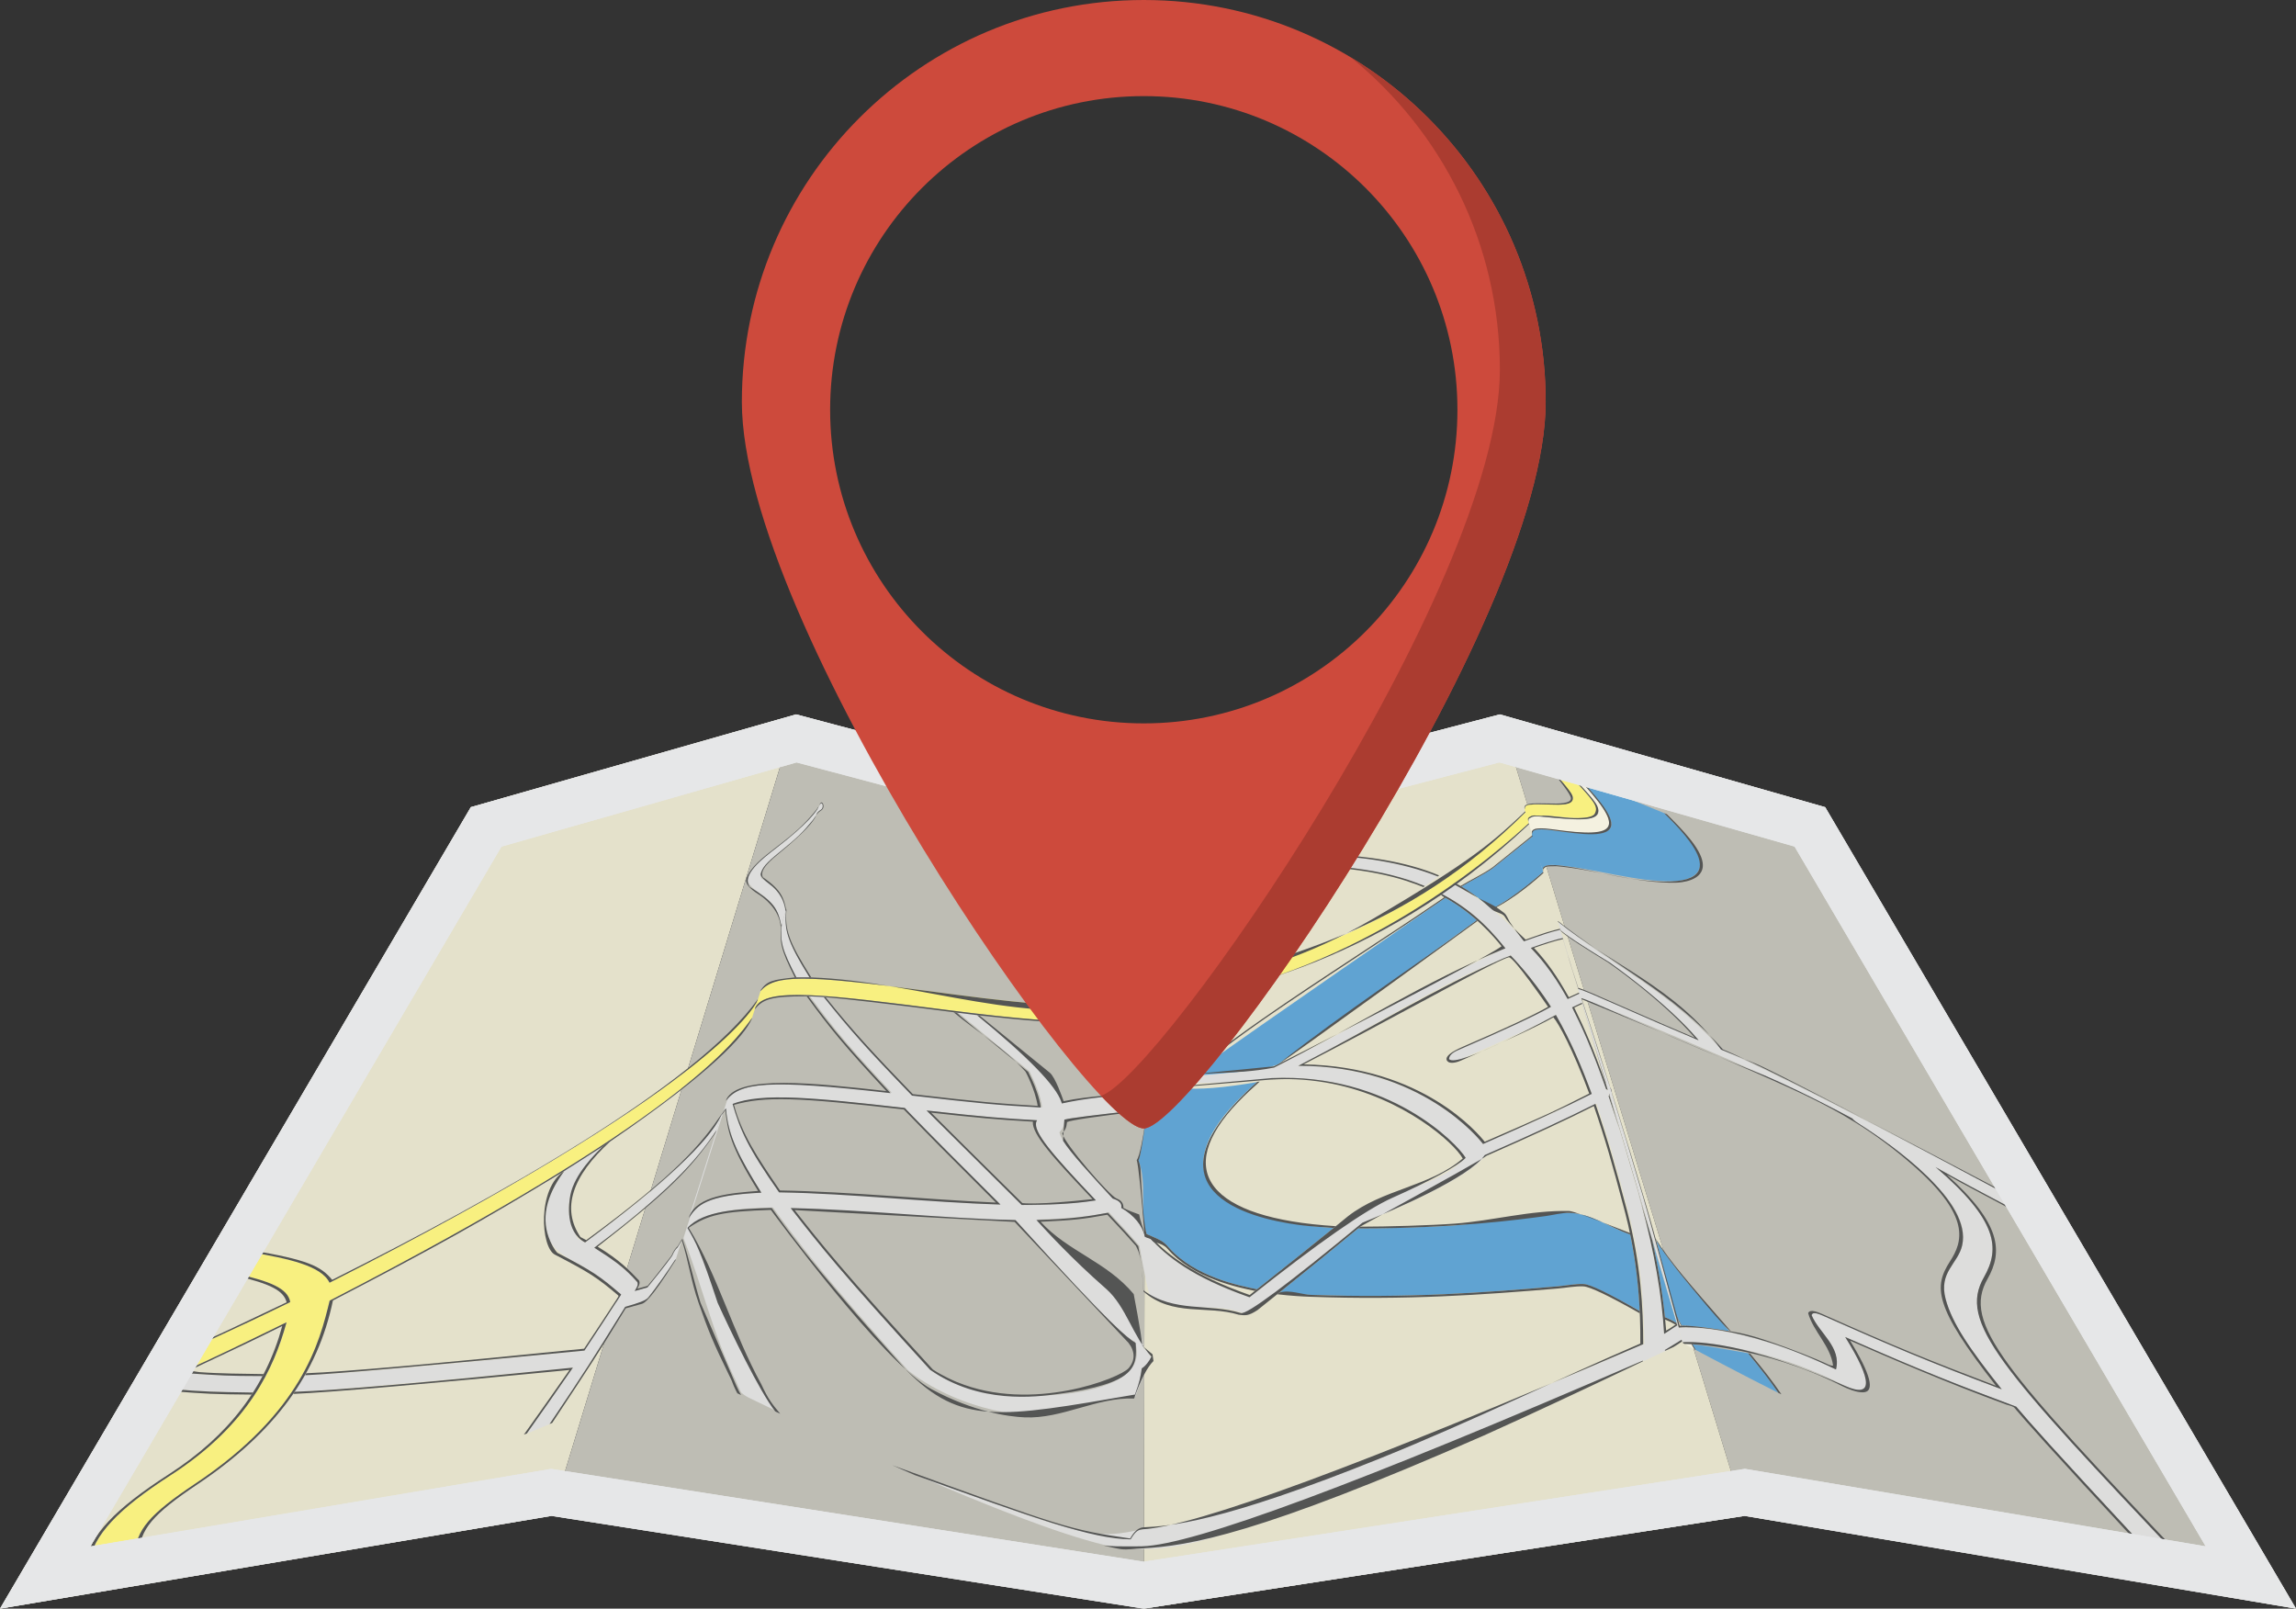 <?xml version="1.0" encoding="UTF-8"?>
<svg id="Vectorportal.com" xmlns="http://www.w3.org/2000/svg" viewBox="0 0 495 346.82">
  <rect x="0" y="0" width="495" height="346.82" fill="#333333" stroke="none"/>
  <defs>
    <style>
      .cls-1 {
        fill: #f8f080;
      }

      .cls-1, .cls-2, .cls-3, .cls-4, .cls-5, .cls-6, .cls-7, .cls-8, .cls-9, .cls-10 {
        stroke-width: 0px;
      }

      .cls-2 {
        fill: #60a3d2;
      }

      .cls-3 {
        fill: #e6e7e8;
      }

      .cls-4 {
        fill: #cd4a3c;
      }

      .cls-5 {
        fill: #f4f1e0;
      }

      .cls-6 {
        fill: #bebdb4;
      }

      .cls-7 {
        fill: #e4e1cb;
      }

      .cls-8 {
        fill: #dddddc;
      }

      .cls-9 {
        fill: #545554;
      }

      .cls-10 {
        fill: #ab3c30;
      }
    </style>
  </defs>
  <g>
    <g>
      <polygon class="cls-7" points="101.51 174.02 0 346.82 118.88 326.82 171.63 154.02 101.51 174.02"/>
      <polygon class="cls-6" points="393.48 174.02 323.36 154.02 376.12 326.82 495 346.82 393.48 174.02"/>
      <polygon class="cls-6" points="118.88 326.82 246.59 346.82 246.96 174.02 171.63 154.02 118.88 326.82"/>
      <polygon class="cls-7" points="323.36 154.02 246.96 174.02 246.59 346.82 376.12 326.82 323.36 154.02"/>
    </g>
    <g>
      <path class="cls-8" d="M39.64,296.02l-1.28.59-1.66,2.84c8.36.62,9.44.7,17.83.78.79-1.23,1.39-2.26,2.08-3.54-4.15-.05-9.71-.1-13.79-.41-.95-.08-2.16-.45-3.18-.25M146.97,267.45l-.88,1.5c-.23.2-.66.58-1.15,1.75l-.03.07c-1.55,2.06-3.65,4.82-5.33,6.81l-2.74.77c.54-.9.86-1.45.58-1.92-2.21-2.28-4.28-4.43-9.29-7.42,8.43-6.5,20.82-16.07,26.38-25.36l-7.53,23.81M145.69,271.5l9.78-30.92c-4.5,6.55-9.54,12.78-29.32,27.31l-1.53-.81c-5.76-9.12,2.44-17.06,5.47-20-2.5,1.61-5.85,3.78-8.4,5.38-1.49,2.04-6.07,8.33-3.05,15.13q.99,2.23,5.6,4.65c4.47,2.34,8.25,5.63,9.69,6.87-2.33,3.58-5.47,8.44-7.91,12.08q-48.45,4.87-60.23,5.32c-.94,1.6-1.19,2-2.23,3.56q11.65-.5,59.98-5.21c-2.93,4.21-6.88,9.9-9.94,14.2.42-.17.84-.34,1.26-.52.41-.17.83-.34,1.23-.51.41-.17.81-.34,1.21-.51.4-.16.79-.33,1.18-.5,8.44-12.65,9.92-14.88,16.31-25.27,1.15-.32,2.67-.74,3.81-1.07.02,0,1.91-1.13,6.98-9.12l.03-.02s.05-.03.08-.04M175.93,175.84l.6-1.91-.55.79c-2.38,2.99-4.16,4.66-8.69,8.15-2.33,1.79-5.26,4.04-6.03,6.43q-.44,1.36,2.61,3.31c3.65,2.33,4.2,5.07,4.56,6.9l.94-2.99c-.52-2.48-.9-4.27-5.21-7.17-.94-1.71,1.88-3.99,3.91-5.65,5.74-4.66,7.37-6.92,7.83-7.86"/>
      <path class="cls-9" d="M145.57,271.86l.12-.36-.08.04-.03.02c-1.64,2.53-3.97,5.84-5.83,8.24q-.68.77-4.96,1.95c-7.35,11.82-8.51,13.67-16.31,25.27.19-.08.24-.1.29-.12.19-.08.24-.1.28-.12,8.49-12.82,9.77-14.75,15.85-24.71,1.06-.29,2.46-.68,3.52-.98.43-.15,1.72-.61,7.1-9.2,0-.02.04-.03.06-.04M63.54,300.07c-.09.13-.21.31-.31.45q12.12-.52,59.55-5.16c-2.9,4.13-6.81,9.73-9.84,13.95.05-.02.11-.04.16-.07.05-.02.11-.04.16-.06.05-.02.11-.04.16-.06.05-.02.11-.04.16-.06,3.04-4.31,7.04-9.97,9.94-14.2q-46.82,4.77-59.98,5.21M36.71,299.45l-.26.44c8.36.63,9.44.71,17.8.78.1-.15.19-.3.29-.44-8.41-.13-10.41-.16-17.83-.78M40.46,295.64l-.82.38c8.42.57,9.3.63,16.97.66.08-.14.15-.29.23-.43-4.15-.06-9.7-.1-13.78-.42-.78-.06-1.77-.37-2.6-.2M147.11,266.99l-.98,1.66c-.53.48-.93,1.09-1.35,2.05-1.51,1.97-3.54,4.62-5.16,6.53l-2.21.62c.62-1.13.51-1.4.36-1.78-2.06-2.18-4.17-4.41-8.92-7.29,14.83-11.56,20.02-16.62,25.53-24.75l-7.26,22.97M146.97,267.45l7.53-23.81c-3.27,4.79-7.85,11.47-26.38,25.36,3.51,2.25,6.56,4.21,9.29,7.42.23.56-.04,1.01-.58,1.92l2.74-.77c1.65-2.02,3.83-4.71,5.33-6.81l.03-.07c.49-1.17.92-1.54,1.15-1.75l.88-1.5M121.68,252.46c-5.92,3.68-5.12,16.55-2.02,18.05,7.23,3.76,8.91,4.77,13.76,8.89-2.21,3.38-5.19,7.95-7.5,11.38q-47.8,4.83-59.89,5.29c-.07.13-.17.3-.25.43q9.81-.44,60.23-5.32c2.41-3.66,5.6-8.47,7.91-12.08-4.56-3.93-5.98-4.95-13.72-8.98-.09-.05-.76-.71-1.57-2.53-2.05-4.62-1-9.72,3.05-15.13M155.46,240.57l.12-.38c-4.49,6.53-9.51,12.74-29.18,27.18l-1.26-.67c-4.12-6.09-1.87-13.07,6.49-20.67-.47.31-1.09.72-1.56,1.03-1.69,1.63-6.21,6.02-7.1,10.58-.35,1.8-1.19,7.92,3.17,10.23,16.99-12.64,26.68-21.72,29.32-27.31M175.85,176.08l.07-.24-.69.98c-2.37,2.87-3.24,3.71-7.14,6.88-3.03,2.46-3.65,3.29-4.08,4.67q-.21.69,2.13,2.43c.86.64,2.91,2.48,3.24,5.72l.11-.36c-.5-2.37-.89-4.23-5.02-7.03-.85-1.6,1.79-3.76,3.7-5.33,5.63-4.6,7.22-6.82,7.67-7.73M176.53,173.94l.07-.23-.64.92c-2.42,2.99-4.22,4.67-8.77,8.15-2.43,1.86-5.49,4.2-6.29,6.68q-.45,1.41,2.69,3.39c.74.47,4.48,3.01,4.73,7.04l.12-.37c-.75-3.69-1.63-5.05-6.8-8.32-1.86-2.54,2.68-6.03,5.65-8.32,7.04-5.42,8.8-8.05,9.23-8.94"/>
      <path class="cls-1" d="M162.15,219.43c-3.81,5.35-15.88,22.25-90.86,60.87l-.22.11-.02.1c-2.14,8.76-5.85,23.96-28.95,39.36-9.87,6.59-12.81,10.03-12.99,15.32-.85.18-1.7.36-2.55.54-.85.18-1.69.35-2.53.52-.84.17-1.68.33-2.51.5-.84.16-1.67.32-2.49.47,1.64-6.8,5.85-11.3,17.83-19.22,5.53-3.66,19.92-13.17,24.9-32.91-11.39,5.56-13.16,6.42-23.11,11.03l3.32-5.69c11.3-5.22,12.47-5.76,20.6-9.7l-.02-.11c-.87-2.53-2.64-3.91-11.36-5.97.83-1.42,1.93-3.31,2.75-4.71,8.28,1.43,15.29,2.92,17.1,6.61,69.74-35.39,87.59-53.36,92.29-60.88l-1.19,3.76"/>
      <path class="cls-9" d="M61.76,285.09c-11.39,5.56-13.16,6.42-23.11,11.03l-.29.49,1.28-.59.82-.38c11.69-5.5,12.64-5.94,20.39-9.76-3.56,13.1-11.51,23.63-24.44,31.96-11.76,7.58-16.92,13.07-18.21,19.54.07-.01.14-.02.21-.04.07-.01.14-.02.21-.04.07-.01.14-.03.21-.04.07-.01.14-.03.21-.04,1.18-6.33,6.23-11.73,17.83-19.22,16.97-10.96,22.21-23.34,24.83-32.63l.07-.28M51.19,274.65l-.24.41c7.44,1.76,10.18,3.2,10.85,5.71-11.64,5.56-12.34,5.9-19.55,9.18l-.28.48c11.29-5.22,12.46-5.76,20.6-9.7-.48-3.01-4.54-4.5-11.38-6.08M163.34,215.66l.1-.31c-13.43,18.71-56.12,42.7-91.82,60.58-2.47-2.99-5.33-4.33-17.44-6.38-.07.12-.16.27-.23.39,8.28,1.43,15.29,2.92,17.1,6.61,81.63-41.43,91.45-59.05,92.29-60.88M162.05,219.75l.1-.32c-3.81,5.35-15.88,22.25-90.86,60.87l-.22.11-.02.1c-2.14,8.76-5.85,23.96-28.95,39.36-9.87,6.59-12.81,10.03-12.99,15.32.53-.11.6-.13.68-.15.08-.02.15-.03.23-.05.06-5.16,2.9-8.52,12.53-14.96,16.77-11.22,25.96-23.91,29.23-39.65,21.59-11.2,32.1-17.07,49.02-27.38l.88-.55c2.54-1.62,5.91-3.75,8.4-5.38l1.56-1.03c22.2-15.22,28.74-22.68,30.41-26.29"/>
      <path class="cls-5" d="M364.68,289.82c-.52-.05-1.06-.09-1.54-.08.1.05.23.12.37.2.14.08.31.16.49.26.18.1.38.21.6.32.22.12.46.24.71.38-.21-.36-.42-.72-.64-1.08M361.32,283.64c.19.73.39,1.46.58,2.2.14-.02.3-.03.51-.04-.43-.82-.75-1.44-1.09-2.15M351.26,250.46c-1.9-6.44-3.29-11.05-4.29-14.38-.01,0-.03,0-.04,0l7.97,26.92.23.61c-.58-1.98-1.16-3.95-1.73-5.9-.98-3.32-1.65-5.61-2.14-7.24M346.09,233.25h.03q-1.33-4.46-2.08-6.94c.61,2.07,1.43,4.84,2.05,6.94M346.9,177.53c.14-2.44-3.95-6.81-7.19-10.28-.13-.06-.25-.11-.38-.17-.12-.06-.25-.11-.37-.17-.12-.05-.25-.11-.37-.16-.12-.06-.24-.11-.36-.16,8.4,8.99,10.43,11.17-5.74,9.48-3.42-.36-3.31.01-2.26,3.57v-.05c.08-.62.19-1.39,4.47-.79,5.91.83,12.02,1.68,12.2-1.28"/>
      <path class="cls-2" d="M376.85,291.74c-7.08-1.24-9.22-1.61-11.97-1.9.24.41.49.81.73,1.22.85.45,1.87,1,3.06,1.63,1.19.63,2.54,1.34,4.04,2.12,1.5.78,3.15,1.64,4.93,2.56,1.79.92,3.71,1.9,5.75,2.93-1.82-2.67-3.66-5.08-6.55-8.55M357.05,267.46c1.4,5.15,2.56,10.41,4.15,15.72,0,0,.43.93,1.35,2.61,2.15,0,5.14.4,10.25,1.19-9.32-10.75-12.4-14.3-15.75-19.52M355.77,265.82c-.21-.72-.48-1.68-.74-2.38.81,2.73,1.9,6.4,2.72,9.18l-.34-1.18c-.55-1.89-1.09-3.76-1.63-5.62M366.5,185.78c-.41-3.21-4.66-7.43-7.72-10.48-1.72-.69-3.42-1.37-5.07-2.05-1.65-.68-3.26-1.35-4.83-2.01-1.56-.66-3.08-1.31-4.53-1.94-1.46-.63-2.86-1.25-4.19-1.84,10.83,11.53,9.89,13.75-5.28,11.58-3.85-.55-4.45.04-4.52.32-.61,2.22,1.5,5.79,2.24,8.3l.02-.46c.31-.38.7-.86,2.77-.69,8.43.68,17.12,3.68,25.47,3.47.63-.01,6.15-.26,5.64-4.21"/>
      <path class="cls-9" d="M364.89,289.84c-.07,0-.14-.01-.21-.02.21.36.42.72.64,1.08.02.01.05.03.07.04.02.01.05.03.07.04.02.01.05.03.08.04.03.01.05.03.08.04-.11-.18-.21-.35-.32-.53-.01-.02-.03-.05-.05-.08-.12-.2-.25-.41-.37-.61M377.29,291.82c-.15-.03-.29-.05-.44-.08,2.88,3.48,4.72,5.88,6.55,8.55.06.03.11.05.16.08.06.03.11.06.17.08.06.03.11.06.16.08.06.03.11.06.17.08-1.87-2.75-3.78-5.22-6.77-8.81M361.2,283.18c.14.55.18.68,1.21,2.62.05,0,.09,0,.14,0-.55-1.01-.94-1.76-1.35-2.61M356.93,267.03c.39,1.44,5.33,7.6,5.38,7.66,1.63,2.01,9.95,12.2,10.88,12.35-9.67-11.08-12.86-14.74-16.27-20.01M355.14,263.66c-.06-.2-.17-.46-.24-.66.04.13.09.31.13.44l.22.59c-.04-.12-.07-.25-.11-.37M347.38,177.77c.16-2.46-3.96-6.85-7.22-10.32-.04-.02-.08-.03-.11-.05-.04-.02-.08-.03-.11-.05-.04-.02-.08-.03-.11-.05-.04-.02-.08-.03-.11-.05,10.69,11.41,9.79,13.62-5,11.55-4.87-.68-4.56.49-4.41,1.06v-.1c.11-.6.26-1.35,4.59-.73,6.04.86,12.3,1.76,12.49-1.26M367.09,186.04c-.41-3.23-4.66-7.46-7.73-10.51-.19-.08-.24-.09-.29-.11-.19-.08-.24-.1-.29-.11,4.86,4.84,18.18,18.1-8.12,13.98-5.1-.8-10.23-2.35-15.29-2.77-1.47-.02-3.13-.04-2.71,1.38l.04-.49c.56-.64.6-.64,2.86-.66,8.55.73,17.35,3.75,25.82,3.55.64-.01,6.22-.26,5.71-4.25"/>
      <path class="cls-8" d="M361.93,286.23q-6.05-22.56-7.23-26.61c-2.93-9.96-4.37-14.84-7.17-23.84l-.02-.05c-.02-.5-.02-.74-.48-1.57l-.03-.05q-1.4-4.46-6.04-18.78l-.04-.13c.26.09,37.35,14.64,58.29,25.87l.16.08c.46.49.53.56,1.56,1.22,4.31,2.75,12.45,8.38,18.15,15.05,2,2.33,5.18,6.96,3.84,11.54-1.08,3.69-4.95,5.5-3.45,11.1,1.43,5.34,5.24,10.83,11.89,19.22l.21.26c-14.75-5.57-21.99-8.49-38.62-15.91-2.01-.9-2.23-.4-2.37-.07,1.63,3.87,6.2,6.86,5.3,11.63l-.06.07c-21.03-10.16-33.71-9.06-33.84-9.04h-.04M340.27,213.21c-.73-2.3-1.18-3.7-1.91-6.09l-1.97-6.66c1.09,1.22,8.29,5.61,10.67,7.06,13.19,9.79,16.54,13.69,19.01,16.57l.13.18c-6.54-2.78-8.51-3.62-15.12-6.52-6.92-3.04-9.77-4.3-10.81-4.55M346.18,233.53l-3.12-10.53c1.03,3.43,2.08,6.89,3.14,10.4l.04.14h-.07M444.04,266.35l-2.14-3.87q-57.11-30.53-70.85-36.19l-.1-.13c-10.42-12.11-23.79-18.33-35.01-27.4,3.13,10.64,7.5,25.44,10.91,37.03h.08s.04.15.04.15c2.49,8.27,3.64,12.16,6.9,23.22,2.88,9.81,5.79,19.93,8.89,30.37.07.03.08.04.09.04l-.06-.21h.02c.64-.01,15.85-.07,33.9,8.91.7.35,2.82,1.4,4.1,1.36,2.71-.09,1.67-3.96-3-11.38,12.17,5.33,22.03,9.57,36.87,15.01l.16.18c3.25,3.8,6.36,7.42,28.47,31.18.65.21,1.29.42,1.94.63.65.21,1.29.41,1.93.61.64.2,1.28.4,1.92.59.64.19,1.27.39,1.9.57-41.4-43.66-48.5-52.45-43.27-61.66,3.52-6.22,2.93-12.34-10.42-23.74l1.4.8c8.32,4.69,16.84,8.83,25.33,13.93"/>
      <path class="cls-9" d="M434.68,303.27c-12.24-4.58-19.93-7.52-36.87-15.01,5.98,9.63,5.99,13.23-.08,10.52-21.05-9.41-32.04-9.58-34.92-9.41h-.02s.06.21.06.21c.02,0,.03.02.06.03.02,0,.04.02.07.04s.05.03.08.04c.03.01.06.03.09.05,1.68.02,16.93.49,33.97,9.07,1.28.64,3.1,1.4,4.53,1.37,2.66-.06,1.7-3.85-2.8-11.15,9.1,3.97,20.56,8.97,33.65,13.77.51.19,1.21.28,1.7.62.16.11.31.36.45.52,2.03,2.37,5.84,6.83,27.71,30.38.08.03.16.05.24.08.08.03.16.05.24.08.08.03.16.05.24.08.08.03.16.05.24.08-22.21-23.86-25.55-27.76-28.47-31.18l-.16-.18M351.29,250.44c-1.95-6.59-3.71-12.45-4.37-14.64h-.08s.08.28.08.28h.04c2.78,9.28,3.95,13.25,6.85,23.06,1.61,5.45,3.2,11,4.86,16.64l-.22-.76q-3.99-13.8-5.01-17.29c-.72-2.45-1.44-4.88-2.15-7.29M417.3,251.63c13.39,11.43,13.97,17.55,10.42,23.74-5.52,9.64,3.1,19.32,43.27,61.66.08.02.16.05.23.07.08.02.16.05.23.07.08.02.16.05.23.07.08.02.15.04.23.07-40.22-42.31-48.86-51.98-43.41-61.58,3.32-5.85,3.03-11.89-8.81-22.47,8.1,4.54,16.39,8.53,24.63,13.62l-.29-.53c-8.49-5.14-17.02-9.23-25.33-13.93l-1.4-.8M356.93,267.03c-.74-2.69-1.38-4.94-2.08-7.33q-6.31-21.42-13.8-44.25c.23.08,38.31,15.74,49.72,21.46,4.44,2.23,12.79,6.42,22.14,14.76,12.02,10.72,10.21,16.05,7.51,20.25-3.49,5.44-3.66,9.6,9.9,26.85-14.58-5.55-21.64-8.41-37.55-15.51-2.44-1.09-2.77-.49-2.95-.16,1.11,3.96,4.82,7.05,5.38,11.31-.5.12-1.33-.36-1.9-.62-1.47-.67-6.67-2.88-13.13-5.01q-3.73-1.23-6.71-1.69c-5.39-.84-9.08-1.38-11.32-1.27q-.09-.1-5.21-18.78M380.4,231.86c-.21-.09-.5-.21-.71-.3-9.24-3.73-14.65-5.94-27.84-11.75-6.98-3.07-9.86-4.34-10.94-4.62q4.7,14.52,6.07,18.85l.02.06c.48.87.49,1.09.51,1.59v.03c2.48,7.98,4.08,13.33,6.77,22.45q1.5,5.11,7.59,27.8l.07.25c.51-.06,12.69-1.23,33.62,8.91l.26.12c1.25-4.83-3.61-7.82-5.25-11.7.17-.4.34-.79,2.37.07,14.42,6.4,23.46,10.24,38.62,15.91-6.8-8.58-10.69-14.16-12.1-19.48-1.54-5.79,2.64-7.56,3.56-11.53,2.2-9.51-14.84-21.53-22.11-26.16-.56-.36-1.14-.72-1.5-1.14l-.06-.08c-9.18-4.92-15.38-7.77-18.95-9.29M340.25,212.98c-1.06-3.26-1.57-4.87-2.28-7.19l-1.51-5.1c.94,1.04,6.05,4.25,10.2,6.79.1.06,11.47,7.87,18.74,16.26-6.43-2.74-8.15-3.47-14.9-6.44-6.41-2.82-9.32-4.1-10.25-4.31M340.27,213.21c1.52.48,2.11.73,9.03,3.77,6.98,3.06,9.88,4.34,16.9,7.3l-.13-.18c-7.2-8.39-18.9-16.49-19.01-16.57-2.39-1.45-9.58-5.84-10.67-7.06.59,1.98,1.37,4.64,1.97,6.66l.18.59c.38,1.24.82,2.64,1.73,5.5M346.09,233.25l-2.05-6.94q.75,2.48,2.08,6.94h-.03M346.18,233.53h.07l-.04-.14c-1.06-3.51-2.11-6.97-3.14-10.4.93,3.12,2.17,7.34,3.12,10.53M441.89,262.48l-.24-.44q-58.86-31.13-70.22-35.8c-10.63-12.18-24.12-18.57-35.54-27.67,0,.03-.02.08-.03.11l.08.08c11.26,9.1,25.37,14.16,35.11,27.53,2.21.9,5.17,2.11,7.4,3q6.09,2.52,63.45,33.19"/>
      <path class="cls-1" d="M344.12,174.7c-.09,1.27-1.76,1.54-2.27,1.59-2.96.3-6.09-.37-9.12-.44-.82.18-1.76-.19-2.56.08-.37.12-.69.63-.75,1.03l-.73-2.48c.04-.33.27-.74.55-.9.38-.22.89-.06,1.31-.16q.14-.07,3.76.04c3.06.09,4.43,0,4.76-1.23.21-.81-.5-1.63-5.95-7.94.35.16.72.33,1.09.5.37.17.75.34,1.14.52.39.18.79.36,1.19.54.41.18.82.37,1.25.56,5.44,5.85,6.43,6.92,6.33,8.3"/>
      <path class="cls-9" d="M339.08,172.22c.07-.97-.39-1.5-5.95-7.94-.03-.01-.06-.03-.09-.04-.03-.01-.06-.03-.09-.04-.03-.01-.06-.03-.09-.04-.03-.01-.06-.03-.09-.04q5.72,6.67,5.91,7.91c.2,1.32-2.94,1.25-4.62,1.2-4.1-.1-5.75-.09-5.35,1.25l.06-.51c.15-.12.3-.33.49-.39.41-.13.89-.06,1.31-.16q.14-.07,3.76.04c2.18.07,4.65.14,4.76-1.23M344.58,174.93c.1-1.42-1.02-2.62-6.36-8.33-.04-.02-.07-.03-.11-.05-.04-.02-.07-.03-.11-.05-.04-.02-.07-.03-.11-.05-.04-.02-.07-.03-.11-.05,6.09,6.55,6.88,7.41,6.03,9.06-.42.82-2.7.9-3.56.93-2.47.09-5.04-.48-7.53-.54-.82.18-1.78-.24-2.56.08-.89.36-.84.71-.68,1.24l.1-.64c.95-.56,1.07-.63,3-.44,7.12.69,11.83,1.14,11.99-1.16"/>
      <path class="cls-2" d="M361.49,285.27l-5.29-17.86h0s.41,1.87.41,1.87c1.29,6.26,1.77,9.58,2.34,14.7.93.38,1.61.69,2.55,1.29M292.79,264.86c-5.22,4.3-8.72,7.18-16.95,13.81,3.14.34,5.71.47,6.97.51,20.78.73,37.05-.47,53.15-1.86,1.66-.14,3.82-.56,5.52-.48q1.79.09,12.03,5.8c-.33-6.12-.92-10.89-2.04-16.46-4.39-1.56-8.64-4.58-13.13-4.69-8.53-.2-16.47,2.09-24.87,2.71-5.61.41-15.74.66-20.54.65-.04,0-.09-.01-.13,0M254.01,234.59q-1.71,1.17-6.48,3.2-1.49,11.29-2.09,12.39c2.03,5.08.11,10.6,1.75,15.89,3.17,1.36,3.58,1.54,4.78,2.9,5.59,6.34,15.34,8.27,19.02,9,7.22-5.73,10.28-8.17,16.52-13.22-27.6-1.79-35.29-12.13-21.15-27.02,1.7-1.79,3.13-3.07,4.64-4.43-7.26,1.25-12.43,1.66-16.71,1.32-.09,0-.2-.04-.29-.02M311.62,193.56q-52.23,35.97-54.95,38.43c5.75.07,16.88-1.44,18.91-2.56l42.81-31.04c-2.25-1.96-4.21-3.36-6.77-4.83M332.69,187.98l-2.27-7.67c-.33.28-.61.53-1.24,1.01l-7.32,5.85c-2.13,1.48-4.53,2.6-6.78,3.96,2.63,1.61,4.14,2.74,6.46,4.84,4.69-2.33,9.37-6.38,11.15-7.99"/>
      <path class="cls-9" d="M361.52,285.37l-.03-.09-.06-.04c-.79-.5-1.51-.86-2.49-1.25,0,.02,0,.04,0,.06.02.15.03.29.05.44.86.34,1.51.66,2.23,1.09.1-.07.19-.14.29-.21M356.21,267.42l-.04-.14v.02s.02.08.03.11c0,0,0,0,0,0M275.84,278.66c-.14.11-.33.26-.47.38,3.03.35,5.54.49,7.09.54,20.73.76,37.14-.41,53.39-1.78,1.66-.14,3.83-.55,5.53-.46q2.09.1,12.14,5.8c0-.14-.02-.33-.02-.47q-9.96-5.73-12.03-5.83c-1.7-.09-3.87.33-5.52.48-16.09,1.39-32.37,2.58-53.15,1.86-2.32-.08-4.67-1.18-6.97-.51M293.27,264.46c-.14.12-.33.27-.47.39,20.52.02,34.51-1.87,40.44-2.67,1.53-.21,3.52-.73,5.1-.69,4.49.1,8.74,3.12,13.13,4.69-.02-.11-.05-.25-.07-.35q-12-4.72-13.04-4.74c-8.48-.2-16.37,2.09-24.72,2.72-5.13.38-14.79.66-20.25.66-.04,0-.09-.01-.12,0M271.01,233.29c-25.74,23.15-2.31,29.29,9.05,30.81,2.24.3,5.23.49,7.46.64.14-.11.33-.27.47-.38-27.55-1.7-35.23-11.93-21.09-26.72,1.71-1.79,3.16-3.08,4.68-4.45-.19.03-.39.01-.57.1M253.61,234.57q-.31.21-6.09,3.15-1.52,11.33-2.45,12.38.55,1.79,1.77,17.27c1.47.36,3.72.54,4.8,1.8,5.54,6.43,15.25,8.4,18.91,9.14.13-.11.32-.25.45-.35-3.68-.73-13.43-2.65-19.02-9-1.2-1.37-1.61-1.54-4.78-2.9-.82-2.63-1.29-13.56-1.29-13.65,0-.68-.21-1.6-.46-2.23q.6-1.1,2.09-12.39,4.77-2.03,6.48-3.2c-.12,0-.29-.05-.4-.01M318.38,198.39c-13.58,10.09-28.36,19.63-42.73,31,1.9-.96,42.54-30.58,42.91-30.85-.05-.05-.12-.11-.17-.15M311.4,193.44c-12.54,8.62-25.92,16.94-39.28,26.25-8.4,5.86-12.42,9.14-15.87,12.28q.39.01,2.28-1.64c5.83-5.11,15.68-11.78,18.86-13.94,11.69-7.92,23.27-15.28,34.23-22.83-.06-.04-.15-.08-.21-.12M330.42,180.31l-.06-.21-.11.09-8.5,6.83c-2.15,1.51-4.6,2.61-6.87,3.99.06.04.14.08.2.12,2.25-1.36,4.66-2.46,6.78-3.96l8.52-6.83s.03-.02.04-.03M332.76,188.2l-.07-.22-.08.07c-.06.05-6.3,5.66-11.07,7.92.04.04.09.08.12.12,5-2.36,10.12-6.99,11.09-7.88"/>
      <path class="cls-8" d="M148.51,262.58l7.07-22.35.93-1.28c.6,4.62,1,7.7,7.64,18.19-6.63.45-13.51.92-15.63,5.44M206.3,298.38c-1.59-.67-3.51-1.55-5.65-2.96l-.13-.11c-19.58-21.42-23.79-26.83-30.04-34.84,16.2.56,32.29,2.43,48.47,2.59,22.33,24.67,24.44,25.62,25.7,26.19,4.62,12.75-27.24,13.72-38.34,9.13M167.96,257.07c-5.85-8.56-8.5-13.05-10.01-19.05,6.45-2.06,13.03-1.91,37.09.86,7.32,7.52,8.28,8.49,20.65,20.83-15.91-.64-31.72-2.61-47.73-2.63M220.27,259.78q-16.82-16.64-20.51-20.37c8.07.89,15.71,1.74,23.84,2.11-1.18,2.05,2.2,6.21,12.53,17.11l.15.16c-10.66,1.32-15.99.99-16,.99M361.62,285.72c-.56.38-1.14.77-2.55,1.68l-.31.18c-.48-8.39-2.14-17.78-4.87-27.84-.23-.81-.54-1.89-.77-2.69l8.49,28.67M349.13,243.51c-.84-2.68-1.06-3.36-2.31-7.09l-.02-.05c.05-.09.09-.17.12-.34l2.21,7.49M346.62,235.03q-.15-.13-.3-.2l-.06-.02c-2.8-7.89-4.5-11.97-7.28-17.51l-.06-.11c.71-.33,1.41-.66,2.12-.99l5.58,18.83M269.38,279.69c-12.48-4.42-17.61-8.66-21.27-12.54-.38-.14-.88-.33-1.26-.48q-.95-3.9-5.07-6.19l-.07-.07c.05-.46.17-1.41-1.71-1.97l-.11-.03c-7.09-7.7-11.06-12.08-11.48-14.29.61-.69,1.01-1.14,1.07-2.66v-.05q1.63-.48,16.45-2.09c.71-1.46-.5-4.11,1.57-4.61,8.74-2.11,17.94-.56,26.64-2.27,25.1-1.18,39.89,14,41.82,17.12l.03.06c-6.79,6.94-17.28,6.85-24.97,12.71-7.09,5.78-10.73,8.73-21.63,17.36M340.47,214.24c-.83.38-1.66.77-2.5,1.16-3.51-6.36-6.66-9.67-7.83-10.9l-.11-.12c2.14-.76,4.84-1.69,6.89-2.13l3.55,12M319.74,246.64c-.52-.69-12.82-16.52-39.41-16.86h-.44c15.76-8.06,30.01-17.65,45.69-23.75l.14-.05c1.15,1.2,5.18,5.55,8.6,10.96l.07.11q-5.32,3-19.29,9.02c-1.44.62-2.8,1.2-2.62,2.4.3.21.85.61,2.36-.05q15.24-6.6,20.6-9.63c2.85,4.96,5.07,9.84,7.68,16.9l.05.13c-8.58,4.33-8.75,4.42-23.44,10.81M362.55,288.84l-26.17-88.4c-1.34.34-1.51.38-3.09.85-3.09,1.04-4.67,1.62-4.74,1.64l-.07-.06q-5.13-6.75-15.42-12.46c-.09.07-.22.17-.31.25q-1.28.98-2.37,1.79c3.15,1.73,8.47,4.64,14.19,11.99l-.3.12s0,0,0,0c0,0,0,0,0,0,0,0,0,0,0,0,0,0,0,0,0,0,0,0,0,0,0,0,0,0,0,0,0,0,0,0,0,0,0,0,0,0,0,0,0,0,0,0,0,0,0,0,0,0,0,0,0,0,0,0,0,0,0,0,0,0,0,0,0,0,0,0,0,0,0,0s0,0,0,0c0,0,0,0,0,0,0,0,0,0,0,0,0,0,0,0,0,0,0,0,0,0,0,0,0,0,0,0,0,0,0,0,0,0,0,0,0,0,0,0,0,0,0,0,0,0,0,0,0,0,0,0,0,0,0,0,0,0,0,0,0,0,0,0,0,0,0,0,0,0,0,0,0,0,0,0,0,0,0,0,0,0,0,0,0,0,0,0-.01,0,0,0,0,0,0,0,0,0,0,0,0,0,0,0,0,0,0,0-16.29,7.56-32.25,16.89-49.35,25.49h-.08q-6.13,1.2-26.92,2.54c-.65,1.09-1.11,2.31-1.7,3.45q-7.85-.33-17.02,1.75l-.1-.33q-1.84-5.28-18.2-18.71l-4.48-.55c6.23,5.17,7.04,5.85,15.53,12.79l.02.04c.88,1.82,2.35,4.87,2.7,7.65-9.51-.54-12.88-.85-27.77-2.57-8.63-8.95-13.13-13.84-19.03-21.24l-3.3-.16c5.18,7.03,8.13,10.62,17.7,20.87-19.64-2.2-32.69-3.28-35.51,1.65l-9.39,29.68.02.11c3.91,9.74,6.33,20.74,11.23,30.61.33.8.79,1.84,1.17,2.6.82.71,1.41.99,2.01,1.28.6.29,1.21.58,1.82.88.62.29,1.24.59,1.87.9.63.3,1.27.6,1.92.91-4.13-5.17-12.34-23.22-12.41-23.39-3.97-11.78-4.62-12.89-6.53-16.17,2.36-1.94,5.01-4.13,18.17-4.31,5.19,7.11,10.66,14.62,29.11,35.08.36.31,9.12,7.78,23.79,9.5,8.7,1.02,16.69-3.89,25.22-3.78q2.35-6.57,3.8-7.82c-.46-.95-1.27-2.12-2.03-2.72-.58-4.21-2.98-8.79-3-8.82-6.09-7.33-13.67-12.19-19.82-18.84,5.29-.21,10.28-.41,15.38-1.55l.15.16c2.79,2.98,4.03,4.3,6.41,7.05q1.88,10.45,2.31,10.74c6.34,4.19,13.28,1.26,19.81,3.7,2.42.1,2.51.1,26.21-19.48l.1-.04c10.39-4.26,23.21-10.17,26.27-14.54q15.23-6.67,23.86-11.05l.05.14c2.52,7.44,3.84,11.9,6.77,22.89,2.12,8.51,3.4,15.99,3.49,28.79q-90.92,39.21-108,39.92c-10.39,2.16-11.24,2.34-49.08-11.71,3.82,1.66,7.63,3.29,11.36,4.82,3.74,1.54,7.39,2.99,10.88,4.31,3.5,1.32,6.84,2.52,9.94,3.54,3.11,1.02,5.97,1.86,8.52,2.48,17.65,2.93,23.63.34,116.31-39.85v.17c.44-.21.87-.41,1.3-.61.42-.2.83-.39,1.23-.58.4-.19.79-.37,1.16-.54.37-.17.73-.34,1.08-.5v-.24s.18-.1.18-.1c1.4-.85,1.88-1.14,3.01-1.84-.05-.18.28-.18.4-.25M177.31,174.19c.17-.4.06-.93-.21-1.01-.23-.03-.47.47-.52.57-.24.53-.41,1.28-.58,1.84l.37-.54c.17-.14.4-.33.59-.45.03-.02.07-.05.1-.07.05-.05.16-.15.24-.33M171.7,210.74l2.83-.02c-4.39-7.14-5.57-9.87-5.07-14.41l-.91,2.87c-.33,3.97-.12,5.18,3.15,11.55M274.78,184.63c-1.61.53-2.19,1.35-1.52,1.62q.17.07,2.83.07c19.21.04,26.95,3.05,31.13,4.68,1.05-.75,1.84-1.34,2.76-2.04-15.56-6.18-35.06-4.38-35.2-4.34"/>
      <path class="cls-9" d="M246.26,333.38q-6.87.08-8.37-.18c.34.08.68.16,1.01.24.33.08.65.15.97.21.32.07.63.13.94.19.31.06.61.11.9.16,1.53.17,3.04-.14,4.57-.17,10.1-.55,25.04-2.98,73.47-24.27,2.85-1.28,5.64-2.55,8.34-3.79,2.69-1.24,5.3-2.45,7.79-3.61,2.48-1.16,4.86-2.28,7.09-3.33,2.23-1.05,4.33-2.05,6.26-2.97.44-.21.88-.42,1.31-.62.43-.2.85-.4,1.26-.6.41-.2.82-.39,1.21-.58.4-.19.79-.37,1.17-.55v-.17q-91.56,39.67-107.93,40.03M362.66,289.23l-.12-.39c-1.78,1.12-3.4,2.09-3.4,2.09l-.19.1v.16s0,.04,0,.06c.17-.06.33-.13.49-.21.16-.07.32-.15.47-.22.15-.07.31-.14.45-.21.15-.07.29-.13.43-.2.8-.49,1.12-.68,1.85-1.2M158.96,300.38c.07.03.13.06.2.1.07.03.13.06.2.09.07.04.13.06.2.1.07.03.13.07.2.1-.28-.52-.61-1.1-1-2l-7.74-17.92c-1.42-4.59-2.38-9.32-3.89-13.72-.04.07-.09.16-.13.23l.02.11c1.38,4.29,2.02,9,3.56,13.34,2.2,6.22,2.8,7.91,7.16,16.84.58,1.62,1.22,2.73,1.22,2.73M148.64,262.15l6.82-21.56.9-1.26c.55,4.39.95,7.6,7.08,17.43-6.07.48-12.97,1.04-14.8,5.39M148.51,262.58c1.85-2.64,3.43-4.91,15.63-5.44-4.59-7.49-7.17-11.97-7.64-18.19l-.93,1.28-7.07,22.35M206.35,297.99c-.83-.35-3.03-1.29-5.22-2.72-19.53-21.33-23.67-26.58-29.81-34.38l47.43,2.55,24.54,26.07c1.45,1.85,1.47,3.79.03,5.47-1.77,2.08-20.76,9.69-36.97,3M218.94,263.05c-16.17-.38-32.25-2.24-48.47-2.59,6.34,8.12,10.61,13.59,30.04,34.84,10.64,7.49,22.85,5.87,27.43,5.26,17.36-2.3,17.16-5.98,16.9-11.01-1.93-1.25-4.57-2.96-25.7-26.27l-.2-.22M238.82,261.48c-3.83.69-7.81,1.4-15.38,1.55,2.22,2.43,7.46,8.21,15.03,14.84,4.32,3.79,5.77,10.32,9.77,14.61-.43.93-1.28,2.05-2.08,2.53-.34,2.15-.43,2.74-1.47,5.65-29.5,5.12-37.54,6.51-49.21-5.15-9.03-10.08-20.99-23.45-29.11-35.08-6.89.22-14.73.48-18.17,4.31,1.84,3.15,2.76,4.74,6.53,16.17,2.8,6.17,9.1,19.25,12.41,23.39.09.04.18.08.27.13.09.04.18.08.27.12.09.04.18.08.27.12.09.04.18.09.27.13-1.66-1.95-2.59-3.12-4.08-6.34-6.1-11.11-9.48-23.65-15.64-33.75,4.13-2.84,7.27-3.52,17.69-3.86.23.31,24.28,33.14,34.73,38.71,9.12,4.86,16.44,5.86,19.98,6.02,8.13.36,15.55-4.38,23.6-4.06q2.12-6.04,4.18-8.09c-.06-.43-.14-1.01-.2-1.44-.65-.57-1.53-1.3-2.19-1.84-.3-3.01-1.86-11.13-1.87-11.15-5.82-7-14.21-9.18-20.06-15.59,7.18-.35,8.93-.53,14.38-1.52,2.9,3.07,4.28,4.58,6.15,6.71.86,1.74,1.12,2.27,1.64,9.85,6.33,5.5,13.71,2.89,20.53,5,1.43.19,2.09.28,4.04-.99l4.29-3.44.47-.38c7.38-5.95,10.25-8.27,16.95-13.81l.47-.39q26.83-14.75,27.19-15.25,14.84-6.51,23.15-10.73c2.49,7.25,4.01,12.61,6.31,21.32,1.14,4.25,3.86,14.42,3.71,29.89-18.11,7.81-36.35,16.77-55.71,24.6-35.11,14.2-46.09,14.75-51.38,15.01q-1.6.08-2.89,2.41c-12.99-1.87-14.45-2.4-51.3-15.8.4.18.8.36,1.2.53.4.18.8.36,1.21.53.4.18.8.35,1.21.53.4.18.8.35,1.21.53,26.15,9.42,38.27,13.78,46.56,13.87.73-1.16,1.3-2.07,2.52-2.16q17.33-.92,108-39.92c-.02-7.74-.46-17.08-3.49-28.79-2.3-8.62-3.98-14.77-6.77-22.89l-.05-.14q-8.86,4.49-23.86,11.05c-3.37,4.88-19.41,11.76-26.27,14.54l-.1.04q-24.37,20.1-26.21,19.48c-6.96-2.14-14.39-.03-20.98-4.89-.34-4.9-.66-7.13-1.14-9.54-1.62-1.87-2.79-3.2-6.41-7.05l-.15-.16M168.16,256.66c-5.1-7.43-8.26-12.31-9.92-18.46,6.6-1.85,13.44-1.66,36.62,1,6.44,6.63,7.79,8.03,19.86,20.07-15.52-.68-30.96-2.34-46.55-2.61M195.04,238.87c-19.49-2.22-30.8-3.35-37.09-.86,1.7,5.74,3.16,9.3,10.01,19.05,15.99.29,31.81,2.16,47.73,2.63-8-7.97-14.77-14.72-20.22-20.38-.13-.13-.27-.36-.43-.44M220.42,259.39q-14.81-14.64-19.68-19.51c10.43,1.14,13.23,1.43,21.94,1.95-.27,2.68,4.61,8.03,12.85,16.7-11.68,1.3-15.09.87-15.1.86M223.6,241.53c-7.07-.41-10.62-.62-23.84-2.11q1.99,2,20.51,20.37c5.46-.06,10.61-.12,16-.99-9.56-10.06-13.61-14.82-12.85-16.98l.17-.29M361.52,285.37c-.96.71-1.84,1.23-2.31,1.51-.53-6.58-1.51-12.81-3.04-19.6l5.35,18.08M346.32,234.02c-2.87-8.1-4.65-12.16-6.92-16.79.57-.27,1.15-.53,1.72-.8l5.21,17.59M361.62,285.72l-8.49-28.67.36,1.27.41,1.42c2.73,10.06,4.39,19.45,4.87,27.84l.31-.18c.68-.44,1.52-.98,2.55-1.68M349.13,243.51l-2.21-7.49v.06c-.05.14-.06.16-.12.28l.02.05c1.25,3.73,1.47,4.41,2.31,7.09M346.62,235.03l-5.58-18.83c-.71.33-1.41.66-2.12.99l.06.11c1.98,3.95,4.04,8.29,7.28,17.51l.06.02c.12.06.15.08.27.17,0-.01.02.02.03.03M156.49,237.33c3.09-3.93,8.64-4.71,35.51-1.65-8.2-8.81-12.43-13.62-17.7-20.87h-.38c4.99,6.85,8,10.56,17.16,20.42-15.64-1.74-31.79-3.53-34.47,1.75l-.11.35M269.42,279.2c-12.29-4.32-17.54-8.64-21.04-12.26-.47-.21-1.09-.49-1.55-.75-.4-1.46-.98-2.86-1.23-4.35-1.04-.36-2.41-.88-3.4-1.41,0-.4.03-1.47-1.47-2.04-1.55-.6-11.16-11.73-11.73-14.04.66-.74.89-1.1,1.05-2.44q1.35-.62,16.08-2.37.93-4.51,1.34-4.57l26.41-2.21c2.35-.12,5.56-.28,10.33.38,16,2.2,27.75,11.81,30.7,15.94.14.2.31.49.45.69-7.13,6.1-17.21,6.56-24.77,12.47l-2.61,2.13-.47.38c-5.09,4.11-8.5,6.86-16.52,13.22l-.45.35-1.13.89M252.37,234.38c-1.46.1-3.7-.57-4.88.32-1.45,1.1-.86,3.15-1.57,4.61q-14.81,1.61-16.39,2.07l-.06.02q-.31,4.49-.28,4.54c1.53,2.52,6.33,7.73,10.63,12.39l.07.07c1.43.46,2.01,1.05,1.86,1.94l-.03.06q4.21,2.46,5.14,6.27c.32.08.74.18,1.06.26,3.71,3.97,8.88,8.29,21.28,12.69l.19.07q22.26-17.65,30.8-21.45c8.01-3.56,14.15-6.9,15.72-8.53l.08-.09c-1.89-3.13-16.53-18.32-41.79-17.19l-21.82,1.96M206.14,218.31l-.55-.07c5.08,4.23,10.84,7.64,15.49,12.78.02.02,2.07,3.82,2.64,7.4-8.95-.54-12.01-.8-26.92-2.53-8.57-8.88-13.02-13.69-18.79-20.89l-.42-.03c5.78,7.19,8.98,10.85,19.03,21.24,14.97,1.73,18.61,2.06,27.77,2.57-.12-.83-.49-3.33-2.7-7.65l-.02-.04c-5.91-4.84-10.52-8.6-14.6-12.01-.28-.23-.6-.63-.92-.77M340.4,214q-.79.37-2.17,1c-2.56-4.59-4.66-7.57-7.51-10.64,2.36-.82,4.31-1.47,6.26-1.9l3.42,11.54M340.47,214.24l-3.55-12c-.31.07-.63.14-1.11.26-1.16.32-2.66.75-5.78,1.87l.11.12c1.18,1.24,4.33,4.55,7.83,10.9.37-.17,2.35-1.09,2.5-1.16M320.09,246.16c-1.32-1.7-13.36-16.23-39.04-16.69,9.39-4.86,15.64-8.19,26.82-14.22,6.31-3.41,15.7-8.46,17.41-8.86.99-.23,8.39,10.57,8.47,10.68q-4.8,2.75-18.4,8.62c-5.36,2.32-2.97,3.34-2.94,3.35.15.06.95.32,2.52-.37q14.97-6.5,19.97-9.33c1.14,1.32,4.12,6.74,7.73,16.43-8.1,4.1-8.26,4.17-22.55,10.4M324.39,206.5c-14.79,6.5-28.85,15.22-44.02,23.04l-.48.25c26.57-.09,39.23,16.05,39.77,16.76l.07.1q14.99-6.54,23.44-10.81c-2.24-6.03-4.39-11.18-7.67-16.93l-.06-.1c-.21.12-21.59,11.78-23.04,9.49.04-.31.13-1.03,1.69-1.78q15.27-6.6,20.29-9.45c-4.01-6.34-8.58-10.96-8.62-11l-.05-.07c-.95.37-1.32.52-1.32.52M310.38,192.46c.15.33.54.72.85.89,6.72,3.64,10.9,8.72,12.49,10.66-3.58,2.78-48.77,25.77-49.08,25.89q-.17.06-27.02,2.59c-.68,1.05-.79,1.41-1.17,2.76-5.66.94-11.47.95-17.14,2.16-.29-.85-1.78-5.1-2.96-6.12q-11.99-9.73-15.18-12.35l-.55-.07q16.49,13.49,18.2,18.71l.1.33q7.38-1.65,17.42-1.94c.71-3.01.95-3.06,2.27-3.33,8.56-1.74,17.48-.78,25.95-2.45h.08c17.19-8.67,32.84-18.76,49.63-25.62l.3-.12c-4.46-5.59-8.43-8.94-14.19-11.99M317.3,192.82c.42.23.99.53,1.41.76-.08-.06-.19-.15-.28-.21-1.16-.84-2.59-1.89-5.05-3.2-.01,0-.03.02-.04.03-.09.07-.18.15-.27.22,1.27.71,2.96,1.68,4.23,2.39M326.26,199.96c.06.06.14.15.2.21-.28-.41-.66-.95-.94-1.36-.37-.59-.68-1.55-1.23-1.98-.63-.48-1.47-1.12-2.15-1.51-1.01-.59-2.42-1.18-3.43-1.74.16.12.37.28.52.4.24.19.55.44.79.64.57.49,1.12,1.01,1.7,1.5.64.55,1.8.67,2.44,1.22.25.21.44.62.63.88.4.55,1.01,1.24,1.47,1.74M336.38,200.45l-.06-.22c-.62.15-1.36.33-2.92.8-.73.24-1.94.64-4.49,1.54-1.48-1.4-1.73-1.65-2.45-2.4.14.2.32.46.45.66q1.59,2.08,1.64,2.12l.19-.07c3.76-1.33,5.31-1.88,7.64-2.43M177.44,174.27c.22-.52.02-1.17-.29-1.27-.3-.04-.52.62-.57.75l.18-.31c.43-.53.57-.12.61.17.06.41-.1.8-.41.99-.32.2-.81.51-1.04,1.22v-.03q.54-.71,1.06-1.02c.07-.04.3-.17.44-.5M171.38,210.75h.32c-3.16-6.21-3.51-7.5-3.15-11.57l-.11.36c-.3,3.68-.25,4.91,2.94,11.21M174.53,210.72h.37c-4.87-7.76-5.75-10.23-5.33-14.76l-.11.35c-.32,4.05.02,6.34,5.07,14.41M274.76,184.44c-2,.66-2.7,1.63-1.94,1.99q.23.11,3,.12c19.13.07,26.87,3.07,31.05,4.7.09-.07.22-.15.31-.22-9.34-3.9-19.69-4.69-33.41-4.72-1.29,0-.94-.92.58-1.54.13-.05,19.6-2.18,35.63,4.19.08-.06.2-.15.28-.22-14.69-6.25-35.35-4.35-35.49-4.31"/>
      <path class="cls-1" d="M329.59,177.49c-10.87,10.05-42.1,35.42-81.55,38.77-2.72,4.82-14.49,5.25-43.29,1.56-26.55-3.4-39.83-5.1-41.92-.54l1.13-3.58c3.01-3.58,9.3-3.59,35.54-.11,17.23,2.29,33.55,4.46,43.93,2.44.9.08,2.09.19,2.99.27q.64-.61,1.51-2.37c18.64-3.73,52.48-10.51,80.95-38.82l.71,2.38"/>
      <path class="cls-9" d="M328.88,175.12l-.06-.2c-.23.22-.54.52-.77.74-5.8,5.43-10.48,9.8-31.95,22.37-15.11,8.85-26.85,11.38-30.73,12.22-1.72.37-3.52.78-4.12.92-4.09.96-8.44.83-12.49,2.16-1.31.43-1.05,2.43-2.46,2.77-24.22,5.83-47.5-4.5-71.4-5.37h-.37s-2.83,0-2.83,0h-.32c-4.81.48-5.97.76-7.33,2.67l-.09.3c3.01-3.58,9.3-3.59,35.54-.11,17.23,2.29,33.55,4.46,43.93,2.44q3.34.3,4.44-1.98c28.88-7,55.33-13.41,81.02-38.94M329.65,177.7l-.06-.21c-.19.18-.45.42-.65.59-10.86,9.91-42,34.88-80.91,38.18-2.72,4.82-14.49,5.25-43.29,1.56-26.55-3.4-39.83-5.1-41.92-.54l-.1.31c1.82-2.18,3.51-2.81,11.19-2.8h.38s3.3.17,3.3.17l.42.03q7.2.61,27.58,3.24l.55.07,4.48.55.55.07c19.5,2.19,27.37,2.17,35.02-.05q.71-.38,1.7-2.16c13.33-2.02,48.07-7.29,81.76-39.02"/>
    </g>
    <path class="cls-3" d="M393.48,174.02l-70.12-20-76.4,20-75.33-20-70.12,20L0,346.82l118.88-20,127.71,20,129.53-20,118.88,20-101.51-172.81ZM246.6,336.7l-127.78-20.01-99.34,16.71,88.63-150.87,63.62-18.15,75.22,19.97,76.31-19.98,63.64,18.15,88.63,150.87-99.33-16.71-129.58,20.01Z"/>
    <path class="cls-3" d="M393.48,174.02l-70.12-20-76.4,20-75.33-20-70.12,20L0,346.82l118.88-20,127.71,20,129.53-20,118.88,20-101.51-172.81ZM246.6,336.7l-127.78-20.01-99.34,16.71,88.63-150.87,63.62-18.15,75.22,19.97,76.31-19.98,63.64,18.15,88.63,150.87-99.33-16.71-129.58,20.01Z"/>
  </g>
  <path class="cls-4" d="M246.59,0c-47.86,0-86.65,38.8-86.65,86.65s75.2,156.64,86.65,156.64c10.49,0,86.65-108.78,86.65-156.64S294.45,0,246.59,0ZM246.59,155.96c-37.34,0-67.62-30.27-67.62-67.62s30.27-67.62,67.62-67.62,67.62,30.27,67.62,67.62-30.27,67.62-67.62,67.62Z"/>
  <path class="cls-10" d="M291.18,12.34c19.63,15.89,32.18,40.17,32.18,67.39,0,46.99-73.41,152.7-86.01,156.52,4.24,4.48,7.49,7.04,9.24,7.04,10.49,0,86.65-108.78,86.65-156.64,0-31.55-16.86-59.16-42.06-74.31Z"/>
</svg>